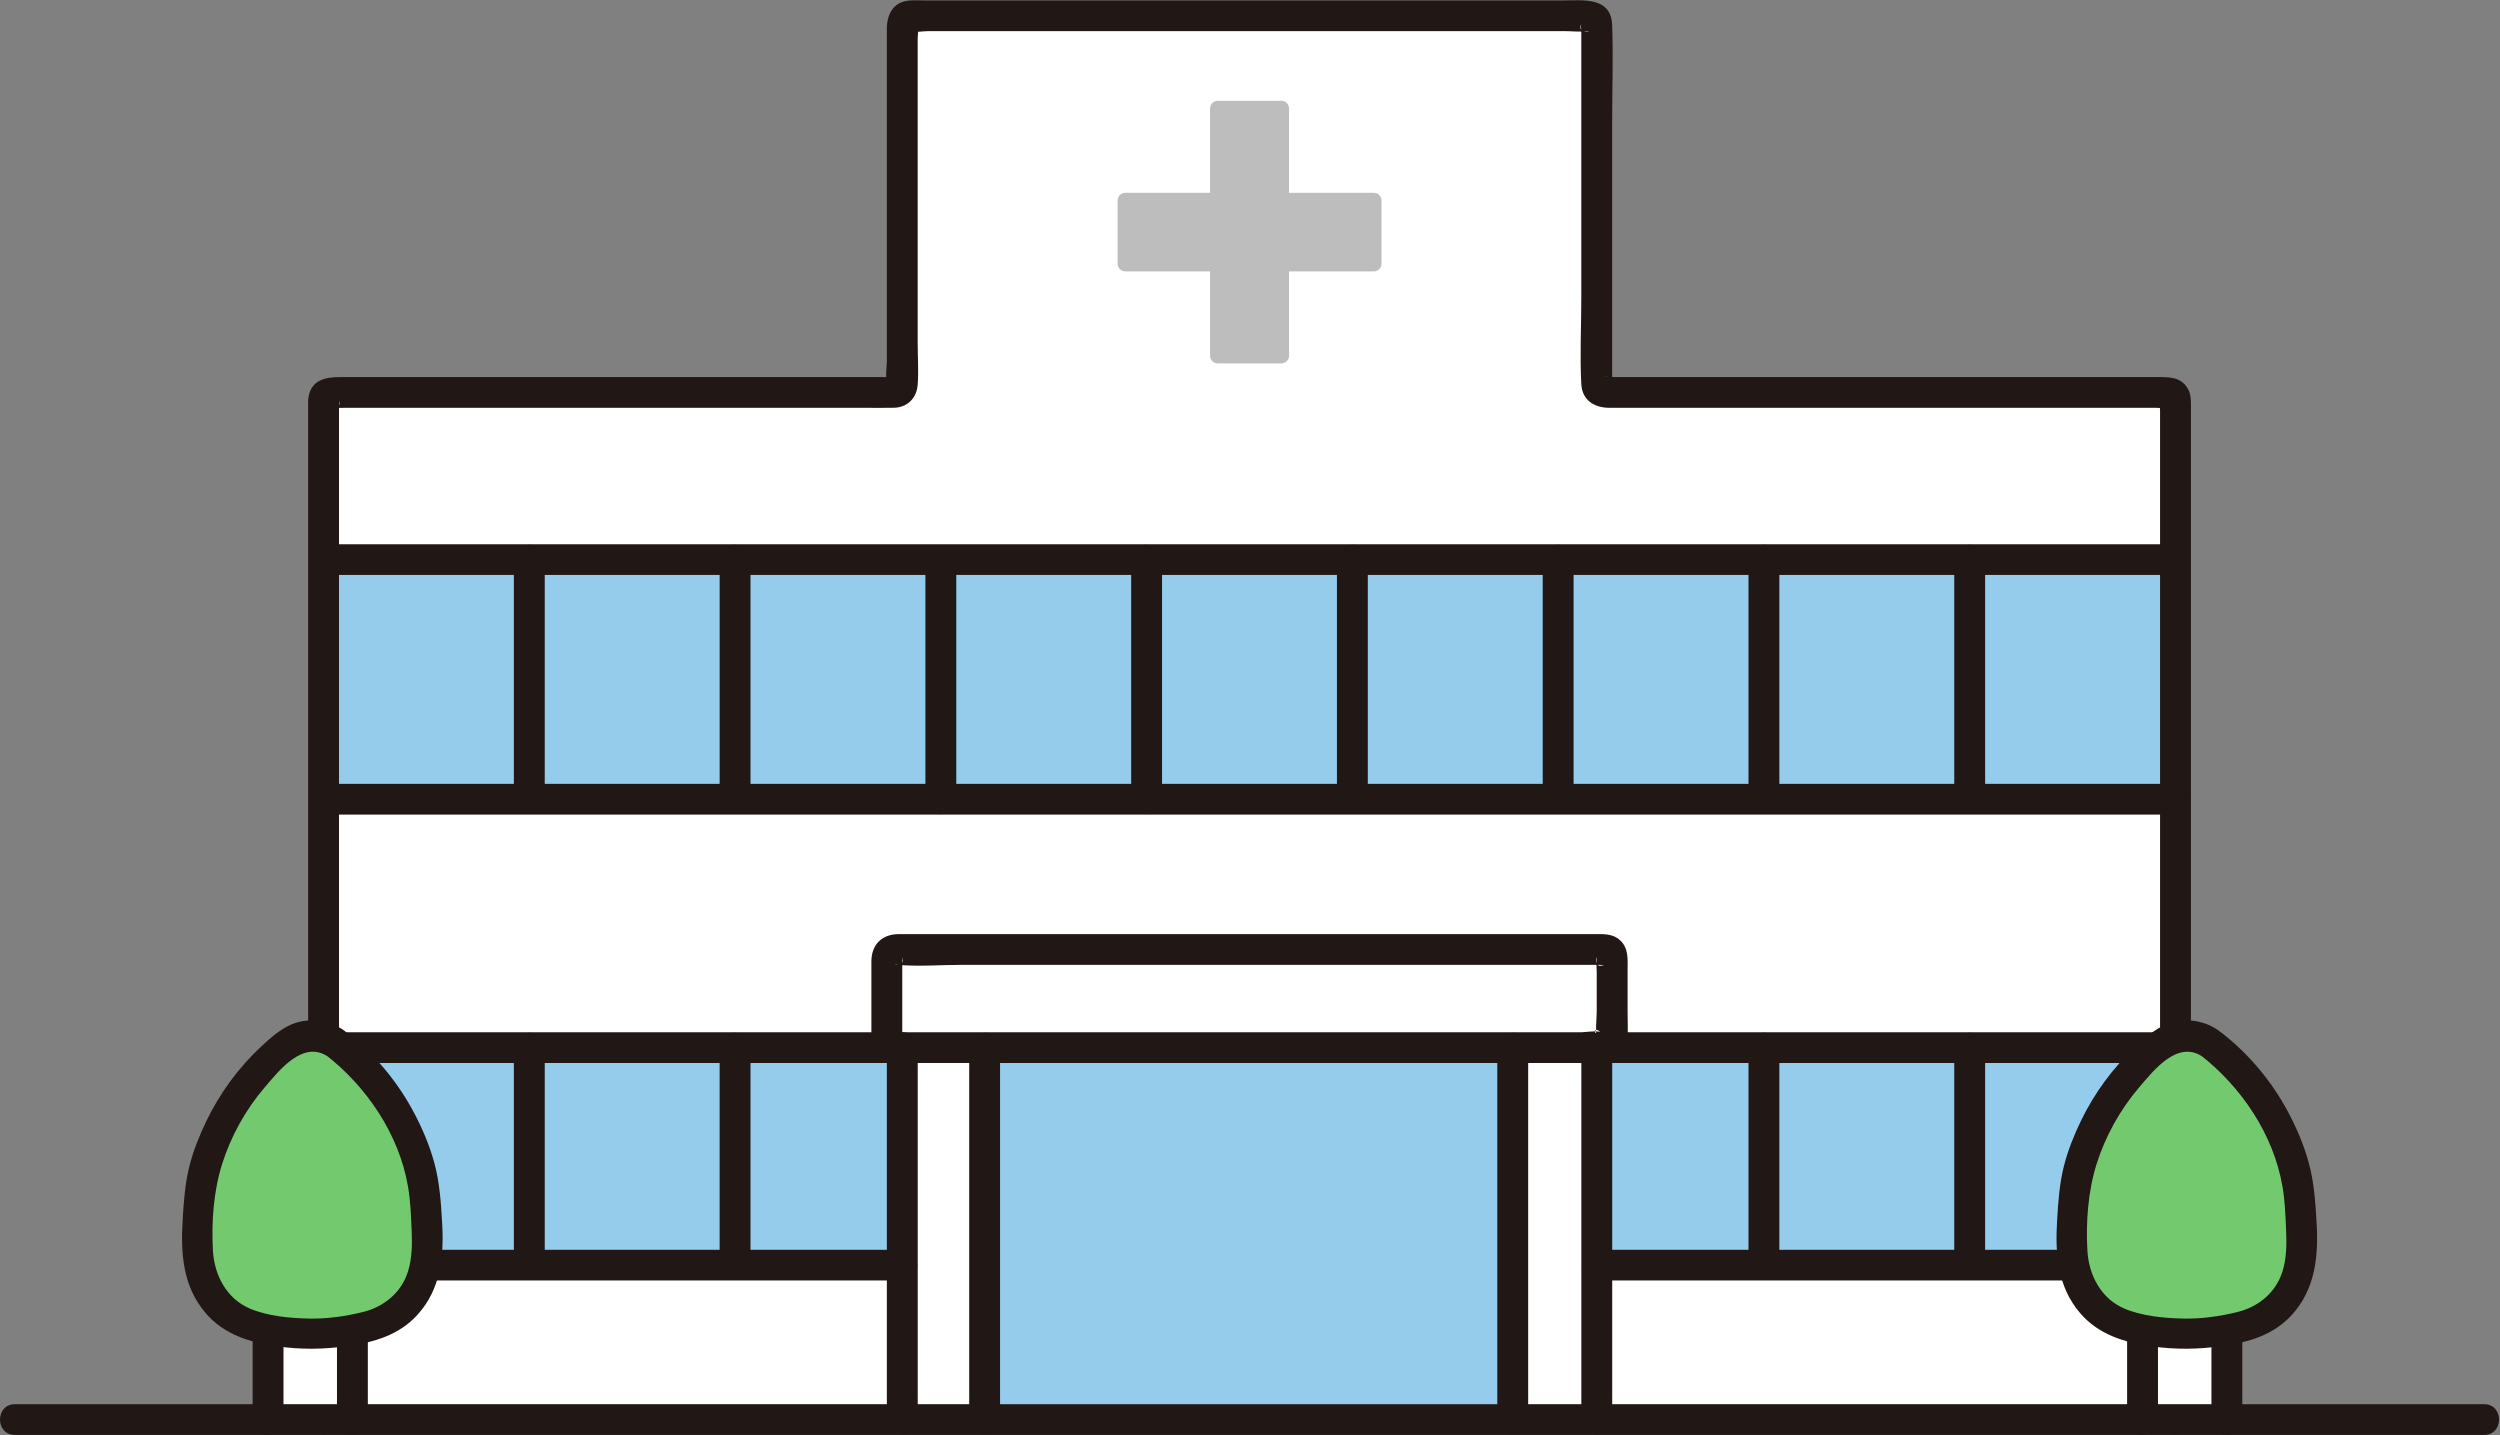 <svg width="324" height="186" xmlns="http://www.w3.org/2000/svg" xmlns:xlink="http://www.w3.org/1999/xlink" xml:space="preserve" overflow="hidden"><rect width="100%" height="100%" fill="#808080" stroke="none"/><defs><clipPath id="clip0"><rect x="569" y="430" width="324" height="186"/></clipPath></defs><g clip-path="url(#clip0)" transform="translate(-569 -430)"><path d="M252.797 50.827C232.085 50.827 206.902 50.827 206.902 50.827 206.353 50.827 205.907 50.381 205.907 49.832L205.907 3.009C205.907 2.46 205.461 2.014 204.912 2.014L117.346 2.014C116.796 2.014 116.351 2.454 116.351 3.003 116.351 7.729 116.351 28.656 116.351 49.831 116.351 50.38 115.905 50.827 115.355 50.827L42.72 50.827C42.171 50.827 41.725 51.273 41.725 51.822L41.725 183.938C92.023 183.94 183.792 183.94 280.542 183.938L280.542 51.822C280.542 51.273 280.096 50.827 279.547 50.827L252.797 50.827Z" fill="#FFFFFF" transform="matrix(1.005 0 0 1 569 430.034)"/><path d="M221.728 163.927C216.262 163.927 210.952 163.927 205.911 163.927L205.911 135.737C230.312 135.737 256.289 135.737 280.542 135.737 280.541 152.946 280.541 163.927 280.541 163.927 262.204 163.927 240.986 163.927 221.728 163.927Z" fill="#95CBEB" transform="matrix(1.005 0 0 1 569 430.034)"/><path d="M57.542 163.927C52.075 163.927 46.765 163.927 41.724 163.927L41.724 135.737C66.125 135.737 92.103 135.737 116.356 135.737 116.355 152.946 116.355 163.927 116.355 163.927 98.017 163.927 76.799 163.927 57.542 163.927Z" fill="#95CBEB" transform="matrix(1.005 0 0 1 569 430.034)"/><path d="M195.076 137.62C195.076 136.992 195.076 136.363 195.076 135.736L126.973 135.736 126.973 183.939C137.096 183.939 165.618 183.939 195.076 183.939 195.076 168.493 195.076 153.057 195.076 137.621Z" fill="#95CBEB" transform="matrix(1.005 0 0 1 569 430.034)"/><path d="M118.346 183.938 118.346 135.737C118.346 133.175 114.365 133.171 114.365 135.737L114.365 183.938C114.365 186.499 118.346 186.503 118.346 183.938L118.346 183.938Z" fill="#211715" transform="matrix(1.005 0 0 1 569 430.034)"/><path d="M128.963 183.938 128.963 135.737C128.963 133.175 124.983 133.171 124.983 135.737L124.983 183.938C124.983 186.499 128.963 186.503 128.963 183.938L128.963 183.938Z" fill="#211715" transform="matrix(1.005 0 0 1 569 430.034)"/><path d="M207.902 183.938 207.902 135.737C207.902 133.175 203.922 133.171 203.922 135.737L203.922 183.938C203.922 186.499 207.902 186.503 207.902 183.938L207.902 183.938Z" fill="#211715" transform="matrix(1.005 0 0 1 569 430.034)"/><path d="M197.066 183.938 197.066 135.737C197.066 133.175 193.085 133.171 193.085 135.737L193.085 183.938C193.085 186.499 197.066 186.503 197.066 183.938L197.066 183.938Z" fill="#211715" transform="matrix(1.005 0 0 1 569 430.034)"/><path d="M235.704 72.49C170.406 72.49 107.639 72.49 41.725 72.49L41.725 103.546C159.502 103.546 280.542 103.546 280.542 103.546 280.542 93.573 280.542 83.126 280.542 72.49 265.422 72.49 250.498 72.49 235.704 72.49Z" fill="#95CBEB" transform="matrix(1.005 0 0 1 569 430.034)"/><path d="M178.152 34.143C178.152 31.411 178.152 28.681 178.152 25.949 178.152 25.4 177.707 24.954 177.157 24.954L166.226 24.954C166.226 21.422 166.226 17.731 166.227 14.025 166.227 13.476 165.782 13.029 165.232 13.029L157.037 13.029C156.488 13.029 156.042 13.475 156.042 14.024L156.042 24.954 145.111 24.954C144.562 24.954 144.116 25.4 144.116 25.949L144.116 34.145C144.116 34.694 144.563 35.14 145.112 35.14 148.819 35.14 152.508 35.139 156.042 35.139L156.042 46.071C156.042 46.62 156.488 47.066 157.037 47.066 159.768 47.066 162.499 47.066 165.23 47.066 165.78 47.066 166.225 46.628 166.225 46.079 166.225 43.459 166.225 39.646 166.225 35.139 170.732 35.139 174.545 35.139 177.166 35.139 177.716 35.139 178.153 34.693 178.153 34.144Z" fill="#BDBDBD" transform="matrix(1.005 0 0 1 569 430.034)"/><path d="M43.715 183.938 43.715 52.935C43.715 52.648 43.827 52.096 43.715 51.824 44.268 53.178 42.295 52.649 42.743 52.817 42.766 52.826 42.798 52.81 42.822 52.817 42.92 52.846 43.06 52.81 43.161 52.817 43.606 52.849 44.065 52.817 44.511 52.817 55.191 52.817 65.872 52.817 76.552 52.817 88.168 52.817 99.785 52.817 111.401 52.817 112.571 52.817 113.744 52.838 114.915 52.817 115.259 52.811 115.529 52.817 115.884 52.747 117.353 52.455 118.23 51.293 118.34 49.832 118.474 48.039 118.34 46.187 118.34 44.388 118.34 32.844 118.34 21.302 118.34 9.758 118.34 8.148 118.34 6.538 118.34 4.928 118.34 4.479 118.479 3.725 118.34 3.299 118.144 2.698 116.929 3.837 117.42 4.003 118.009 4.203 119.017 4.003 119.63 4.003 123.602 4.003 127.572 4.003 131.543 4.003L201.887 4.003C202.763 4.003 203.761 4.136 204.63 4.003 205.603 3.855 203.314 4.629 203.917 3.036 203.821 3.29 203.917 3.774 203.917 4.04L203.917 38.637C203.917 42.321 203.722 46.066 203.917 49.746 204.029 51.863 205.63 52.816 207.53 52.816L211.334 52.816C216.406 52.816 221.478 52.816 226.55 52.816 239.645 52.816 252.739 52.816 265.834 52.816L278.009 52.816C278.387 52.816 278.857 52.893 279.229 52.816 279.286 52.804 279.448 52.853 279.492 52.816 279.795 52.568 278.33 52.029 278.552 51.837 278.423 51.949 278.552 52.986 278.552 53.146L278.552 183.937C278.552 186.498 282.532 186.502 282.532 183.937L282.532 52.695C282.532 51.833 282.564 51.011 282.069 50.23 281.156 48.793 279.684 48.837 278.236 48.837 267.846 48.837 257.455 48.837 247.066 48.837 235.198 48.837 223.331 48.837 211.462 48.837L207.583 48.837C207.41 48.837 207.081 48.772 206.917 48.837 207.926 48.438 207.712 50.326 207.898 49.722 207.937 49.596 207.898 49.386 207.898 49.257L207.898 15.518C207.898 11.439 208.044 7.332 207.898 3.255 207.764-0.492 204.191 0.024 201.586 0.024L148.862 0.024C138.98 0.024 129.099 0.024 119.217 0.024 118.603 0.024 117.975-0.015 117.362 0.024 115.18 0.162 114.361 1.814 114.361 3.773 114.361 5.184 114.361 6.595 114.361 8.007 114.361 19.316 114.361 30.625 114.361 41.934 114.361 43.575 114.361 45.217 114.361 46.858 114.361 47.242 114.153 49.186 114.361 49.337L115.355 48.838 115.353 48.838C115.343 48.834 115.327 48.842 115.317 48.838 115.124 48.766 114.765 48.838 114.563 48.838L110.517 48.838C105.332 48.838 100.146 48.838 94.96 48.838 81.743 48.838 68.525 48.838 55.308 48.838L43.829 48.838C42.055 48.838 40.233 49.154 39.809 51.294 39.707 51.803 39.738 52.32 39.738 52.836L39.738 183.939C39.738 186.5 43.718 186.504 43.718 183.939L43.718 183.939Z" fill="#211715" transform="matrix(1.005 0 0 1 569 430.034)"/><path d="M70.246 103.542 70.246 72.493C70.246 69.931 66.266 69.928 66.266 72.493L66.266 103.542C66.266 106.103 70.246 106.107 70.246 103.542L70.246 103.542Z" fill="#211715" transform="matrix(1.005 0 0 1 569 430.034)"/><path d="M96.782 103.546 96.782 72.49C96.782 69.929 92.802 69.925 92.802 72.49L92.802 103.546C92.802 106.107 96.782 106.111 96.782 103.546L96.782 103.546Z" fill="#211715" transform="matrix(1.005 0 0 1 569 430.034)"/><path d="M123.316 103.557 123.316 72.924C123.316 70.362 119.336 70.358 119.336 72.924L119.336 103.557C119.336 106.118 123.316 106.122 123.316 103.557L123.316 103.557Z" fill="#211715" transform="matrix(1.005 0 0 1 569 430.034)"/><path d="M149.852 103.557 149.852 72.493C149.852 69.931 145.871 69.928 145.871 72.493L145.871 103.557C145.871 106.118 149.852 106.122 149.852 103.557L149.852 103.557Z" fill="#211715" transform="matrix(1.005 0 0 1 569 430.034)"/><path d="M176.386 103.542 176.386 72.493C176.386 69.931 172.406 69.928 172.406 72.493L172.406 103.542C172.406 106.103 176.386 106.107 176.386 103.542L176.386 103.542Z" fill="#211715" transform="matrix(1.005 0 0 1 569 430.034)"/><path d="M202.922 103.542 202.922 72.493C202.922 69.931 198.941 69.928 198.941 72.493L198.941 103.542C198.941 106.103 202.922 106.107 202.922 103.542L202.922 103.542Z" fill="#211715" transform="matrix(1.005 0 0 1 569 430.034)"/><path d="M229.457 103.542 229.457 72.493C229.457 69.931 225.477 69.928 225.477 72.493L225.477 103.542C225.477 106.103 229.457 106.107 229.457 103.542L229.457 103.542Z" fill="#211715" transform="matrix(1.005 0 0 1 569 430.034)"/><path d="M255.992 103.542 255.992 72.493C255.992 69.931 252.011 69.928 252.011 72.493L252.011 103.542C252.011 106.103 255.992 106.107 255.992 103.542L255.992 103.542Z" fill="#211715" transform="matrix(1.005 0 0 1 569 430.034)"/><path d="M41.725 74.48 280.432 74.48C282.993 74.48 282.997 70.5 280.432 70.5L41.725 70.5C39.164 70.5 39.16 74.48 41.725 74.48L41.725 74.48Z" fill="#211715" transform="matrix(1.005 0 0 1 569 430.034)"/><path d="M280.542 101.556 41.725 101.556C39.164 101.556 39.16 105.536 41.725 105.536L280.542 105.536C283.103 105.536 283.107 101.556 280.542 101.556L280.542 101.556Z" fill="#211715" transform="matrix(1.005 0 0 1 569 430.034)"/><path d="M70.246 163.927 70.246 135.737C70.246 133.175 66.266 133.171 66.266 135.737L66.266 163.927C66.266 166.488 70.246 166.492 70.246 163.927L70.246 163.927Z" fill="#211715" transform="matrix(1.005 0 0 1 569 430.034)"/><path d="M96.781 163.927 96.781 135.737C96.781 133.175 92.8 133.171 92.8 135.737L92.8 163.927C92.8 166.488 96.781 166.492 96.781 163.927L96.781 163.927Z" fill="#211715" transform="matrix(1.005 0 0 1 569 430.034)"/><path d="M116.357 133.746 41.725 133.746C39.164 133.746 39.16 137.727 41.725 137.727L116.357 137.727C118.918 137.727 118.922 133.746 116.357 133.746L116.357 133.746Z" fill="#211715" transform="matrix(1.005 0 0 1 569 430.034)"/><path d="M116.356 161.937 55.103 161.937C52.542 161.937 52.538 165.917 55.103 165.917L116.356 165.917C118.917 165.917 118.921 161.937 116.356 161.937L116.356 161.937Z" fill="#211715" transform="matrix(1.005 0 0 1 569 430.034)"/><path d="M229.457 163.925 229.457 135.735C229.457 133.173 225.477 133.169 225.477 135.735L225.477 163.925C225.477 166.486 229.457 166.49 229.457 163.925L229.457 163.925Z" fill="#211715" transform="matrix(1.005 0 0 1 569 430.034)"/><path d="M255.992 163.483 255.992 135.736C255.992 133.174 252.011 133.17 252.011 135.736L252.011 163.483C252.011 166.044 255.992 166.048 255.992 163.483L255.992 163.483Z" fill="#211715" transform="matrix(1.005 0 0 1 569 430.034)"/><path d="M206.354 137.727 280.431 137.727C282.992 137.727 282.996 133.746 280.431 133.746L206.354 133.746C203.792 133.746 203.788 137.727 206.354 137.727L206.354 137.727Z" fill="#211715" transform="matrix(1.005 0 0 1 569 430.034)"/><path d="M205.912 165.917 280.542 165.917C283.103 165.917 283.107 161.937 280.542 161.937L205.912 161.937C203.351 161.937 203.347 165.917 205.912 165.917L205.912 165.917Z" fill="#211715" transform="matrix(1.005 0 0 1 569 430.034)"/><path d="M276.292 183.941C276.292 183.941 276.292 178.095 276.292 172.25 278.329 172.645 280.571 172.85 281.996 172.85 283.011 172.85 285.125 172.668 287.167 172.313 287.167 178.127 287.167 183.941 287.167 183.941L276.292 183.941Z" fill="#FFFFFF" transform="matrix(1.005 0 0 1 569 430.034)"/><path d="M285.177 172.318 285.177 183.941C285.177 184.982 286.093 185.979 287.167 185.931 288.242 185.883 289.157 185.056 289.157 183.941L289.157 172.318C289.157 171.277 288.242 170.28 287.167 170.328 286.093 170.376 285.177 171.203 285.177 172.318L285.177 172.318Z" fill="#211715" transform="matrix(1.005 0 0 1 569 430.034)"/><path d="M274.302 172.25 274.302 183.941C274.302 184.982 275.217 185.979 276.292 185.931 277.367 185.883 278.282 185.056 278.282 183.941L278.282 172.25C278.282 171.209 277.367 170.212 276.292 170.259 275.217 170.307 274.302 171.134 274.302 172.25L274.302 172.25Z" fill="#211715" transform="matrix(1.005 0 0 1 569 430.034)"/><path d="M285.11 135.251C283.266 133.832 280.719 133.833 278.875 135.252 274.562 138.573 271.234 143.136 269.201 148.193 268.582 149.733 268.078 151.323 267.777 152.955 267.491 154.509 267.391 156.089 267.291 157.665 267.115 160.443 266.953 163.325 267.956 165.922 268.825 168.172 270.562 170.066 272.709 171.167 274.855 172.267 279.59 172.85 281.995 172.85 283.809 172.85 289.134 172.267 291.281 171.167 293.427 170.067 295.165 168.173 296.033 165.922 297.036 163.325 296.875 160.444 296.699 157.665 296.6 156.089 296.499 154.509 296.212 152.955 295.912 151.323 295.407 149.733 294.789 148.193 292.756 143.135 289.428 138.571 285.11 135.251Z" fill="#73CA6E" transform="matrix(1.005 0 0 1 569 430.034)"/><path d="M286.115 133.532C284.462 132.355 282.356 131.928 280.373 132.386 278.39 132.844 276.797 134.291 275.347 135.65 272.471 138.348 270.087 141.633 268.371 145.181 267.456 147.074 266.663 149.057 266.149 151.098 265.574 153.387 265.416 155.755 265.275 158.103 265.016 162.42 265.299 166.651 268.198 170.093 270.569 172.907 273.915 173.942 277.429 174.444 280.538 174.888 283.443 174.858 286.546 174.412 289.955 173.922 293.144 173.02 295.543 170.38 298.551 167.07 298.985 162.833 298.743 158.544 298.595 155.899 298.426 153.227 297.727 150.661 297.109 148.395 296.178 146.185 295.078 144.111 292.977 140.15 290.054 136.601 286.518 133.842 285.671 133.181 284.528 133.016 283.703 133.842 283.016 134.529 282.852 135.991 283.703 136.656 289.033 140.816 293.176 146.985 294.334 153.715 294.656 155.589 294.729 157.531 294.807 159.428 294.882 161.226 294.872 163.037 294.329 164.77 293.472 167.498 291.224 169.329 288.574 169.991 286.333 170.55 283.931 170.899 281.617 170.853 279.125 170.802 276.251 170.545 273.938 169.554 270.932 168.266 269.366 165.213 269.184 162.079 268.971 158.406 269.257 154.367 270.358 150.851 271.485 147.246 273.388 143.797 275.831 140.917 277.786 138.613 280.868 134.662 284.107 136.967 284.983 137.591 286.322 137.123 286.83 136.253 287.414 135.254 286.994 134.155 286.115 133.53Z" fill="#211715" transform="matrix(1.005 0 0 1 569 430.034)"/><path d="M34.569 183.941C34.569 183.941 34.569 178.095 34.569 172.25 36.606 172.645 38.847 172.85 40.273 172.85 41.287 172.85 43.402 172.668 45.444 172.313 45.444 178.127 45.444 183.941 45.444 183.941L34.569 183.941Z" fill="#FFFFFF" transform="matrix(1.005 0 0 1 569 430.034)"/><path d="M43.454 172.318 43.454 183.941C43.454 184.982 44.369 185.979 45.444 185.931 46.519 185.883 47.434 185.056 47.434 183.941L47.434 172.318C47.434 171.277 46.519 170.28 45.444 170.328 44.369 170.376 43.454 171.203 43.454 172.318L43.454 172.318Z" fill="#211715" transform="matrix(1.005 0 0 1 569 430.034)"/><path d="M32.579 172.25 32.579 183.941C32.579 184.982 33.494 185.979 34.569 185.931 35.643 185.883 36.559 185.056 36.559 183.941L36.559 172.25C36.559 171.209 35.643 170.212 34.569 170.259 33.494 170.307 32.579 171.134 32.579 172.25L32.579 172.25Z" fill="#211715" transform="matrix(1.005 0 0 1 569 430.034)"/><path d="M43.387 135.251C41.542 133.832 38.996 133.833 37.152 135.252 32.838 138.573 29.511 143.136 27.478 148.193 26.859 149.733 26.354 151.323 26.054 152.955 25.767 154.509 25.668 156.089 25.567 157.665 25.391 160.443 25.23 163.325 26.233 165.922 27.102 168.172 28.838 170.066 30.985 171.167 33.132 172.267 37.866 172.85 40.272 172.85 42.086 172.85 47.41 172.267 49.557 171.167 51.704 170.067 53.441 168.173 54.31 165.922 55.313 163.325 55.152 160.444 54.976 157.665 54.876 156.089 54.776 154.509 54.489 152.955 54.188 151.323 53.684 149.733 53.065 148.193 51.032 143.135 47.705 138.571 43.387 135.251Z" fill="#73CA6E" transform="matrix(1.005 0 0 1 569 430.034)"/><path d="M44.392 133.532C42.738 132.355 40.633 131.928 38.65 132.386 36.666 132.844 35.073 134.291 33.623 135.65 30.748 138.348 28.363 141.633 26.648 145.181 25.733 147.074 24.939 149.057 24.426 151.098 23.851 153.387 23.693 155.755 23.551 158.103 23.293 162.42 23.575 166.651 26.475 170.093 28.845 172.907 32.191 173.942 35.705 174.444 38.815 174.888 41.719 174.858 44.823 174.412 48.232 173.922 51.42 173.02 53.819 170.38 56.828 167.07 57.261 162.833 57.02 158.544 56.871 155.899 56.703 153.227 56.004 150.661 55.386 148.395 54.454 146.185 53.355 144.111 51.254 140.15 48.331 136.601 44.794 133.842 43.947 133.181 42.805 133.016 41.98 133.842 41.292 134.529 41.128 135.991 41.98 136.656 47.31 140.816 51.452 146.985 52.61 153.715 52.933 155.589 53.005 157.531 53.084 159.428 53.159 161.226 53.149 163.037 52.605 164.77 51.749 167.498 49.501 169.329 46.851 169.991 44.61 170.55 42.208 170.899 39.893 170.853 37.402 170.802 34.528 170.545 32.214 169.554 29.208 168.266 27.643 165.213 27.461 162.079 27.248 158.406 27.534 154.367 28.634 150.851 29.762 147.246 31.664 143.797 34.108 140.917 36.062 138.613 39.145 134.662 42.384 136.967 43.26 137.591 44.599 137.123 45.106 136.253 45.691 135.254 45.271 134.155 44.392 133.53Z" fill="#211715" transform="matrix(1.005 0 0 1 569 430.034)"/><path d="M1.922 185.931 320.345 185.931C322.906 185.931 322.91 181.951 320.345 181.951L1.922 181.951C-0.639 181.951-0.643 185.931 1.922 185.931L1.922 185.931Z" fill="#211715" transform="matrix(1.005 0 0 1 569 430.034)"/><path d="M115.355 137.727C144.716 137.727 174.078 137.727 203.438 137.727 204.977 137.727 207.142 138.119 208.494 137.263 209.425 136.674 209.836 135.691 209.887 134.625 209.945 133.411 209.887 132.18 209.887 130.966L209.887 125.739C209.887 124.339 210.055 122.857 208.897 121.806 207.94 120.936 206.769 121.03 205.595 121.03L115.902 121.03C113.752 121.03 112.37 122.372 112.37 124.576L112.37 133.781C112.37 135.498 112.785 137.328 114.826 137.657 115.886 137.828 116.967 137.382 117.274 136.267 117.535 135.319 116.952 133.991 115.884 133.819 117.176 134.027 116.235 135.156 116.35 134.562 116.383 134.387 116.35 134.171 116.35 133.992L116.35 124.978C116.35 124.741 116.446 124.261 116.35 124.034 116.954 125.448 114.587 124.909 115.742 125.011 118.458 125.25 121.307 125.011 124.032 125.011L206.311 125.011C206.457 125.011 206.743 125.067 206.883 125.011 205.211 125.685 206.087 123.258 205.906 124.362 205.825 124.851 205.906 125.436 205.906 125.93L205.906 130.966C205.906 132.099 205.705 133.444 205.906 134.561 206.05 135.36 205.059 132.508 206.406 133.747 206.131 133.494 204.275 133.747 203.933 133.747 202.119 133.747 200.304 133.747 198.49 133.747 195.026 133.747 191.562 133.747 188.098 133.747 181.17 133.747 174.242 133.747 167.314 133.747 153.458 133.747 139.602 133.747 125.746 133.747 122.282 133.747 118.818 133.747 115.354 133.747 112.793 133.747 112.789 137.728 115.354 137.728Z" fill="#211715" transform="matrix(1.005 0 0 1 569 430.034)"/></g></svg>